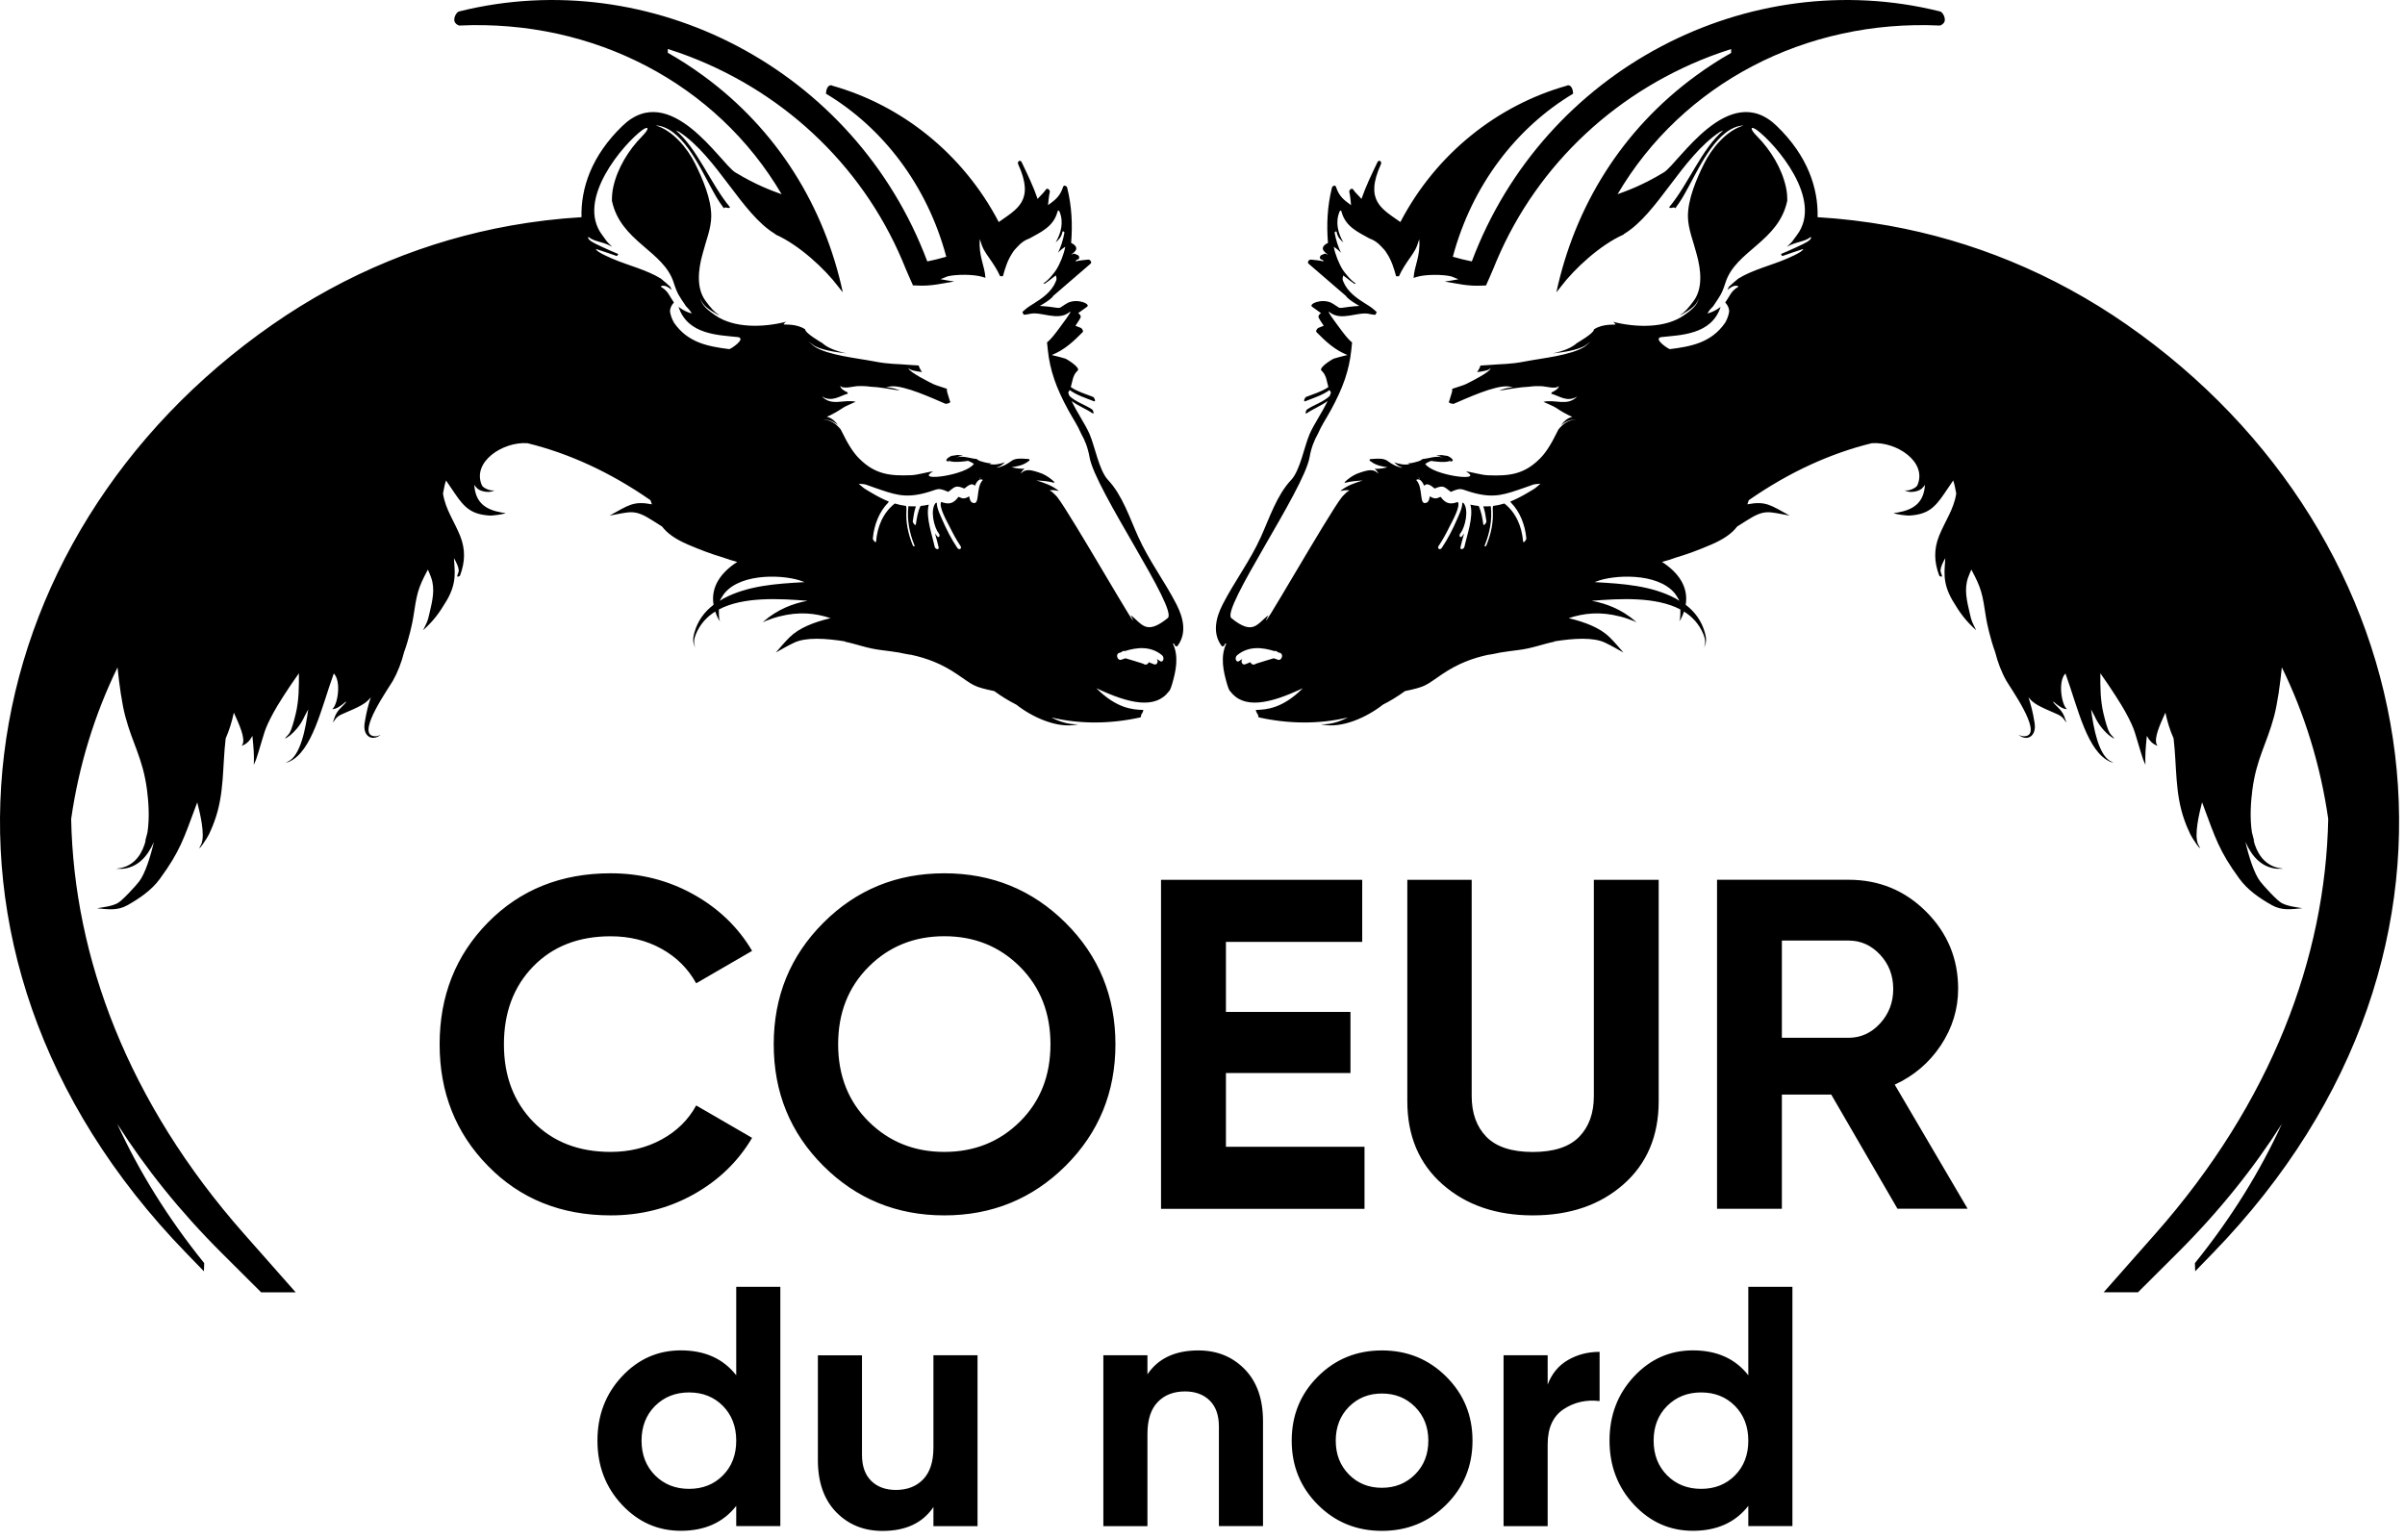 <?xml version="1.0" encoding="UTF-8"?> <svg xmlns="http://www.w3.org/2000/svg" width="164" height="105" viewBox="0 0 164 105" fill="none"> <path d="M108.867 39.653C110.009 39.197 113.02 39.026 114.199 40.459C114.324 40.61 114.54 40.988 114.508 40.97C114.471 40.951 114.31 40.841 114.273 40.822C112.601 39.929 110.658 39.809 108.784 39.703C108.756 39.703 108.747 39.703 108.747 39.699C108.742 39.699 108.802 39.676 108.867 39.653ZM84.371 44.677C85.154 44.041 86.07 44.143 86.909 44.405C87.005 44.373 87.074 44.41 87.116 44.47C87.176 44.493 87.24 44.511 87.3 44.534C87.553 44.626 87.388 45.078 87.153 44.995C87.056 44.958 86.959 44.926 86.858 44.893C86.457 45.022 86.052 45.124 85.651 45.262C85.545 45.34 85.43 45.358 85.324 45.257C85.292 45.23 85.283 45.193 85.274 45.16C85.154 45.206 85.034 45.252 84.915 45.303C84.707 45.386 84.588 45.105 84.716 44.944C84.652 44.981 84.588 45.013 84.528 45.064C84.293 45.257 84.15 44.847 84.371 44.677ZM103.345 31.953C103.257 31.966 103.17 31.985 103.082 32.003C103.17 31.989 103.257 31.976 103.345 31.953ZM97.851 33.316C97.86 33.32 97.869 33.325 97.878 33.325C97.869 33.316 97.86 33.316 97.851 33.316ZM97.386 33.887C97.395 33.91 97.399 33.928 97.409 33.942C97.399 33.924 97.39 33.905 97.386 33.887ZM96.764 32.653C96.755 32.616 96.746 32.579 96.727 32.547L96.722 32.533C96.75 32.57 96.773 32.606 96.801 32.648C96.787 32.648 96.773 32.648 96.764 32.653ZM103.036 34.278C103.644 34.895 104.003 35.798 104.082 36.719C104.091 36.83 103.874 37.078 103.861 36.926C103.778 35.931 103.395 34.983 102.603 34.352C102.599 34.347 102.594 34.343 102.59 34.338C102.332 34.416 102.078 34.472 101.82 34.504C101.784 34.605 101.793 34.674 101.793 34.78C101.848 35.586 101.687 36.397 101.355 37.203C101.319 37.285 101.203 37.29 101.245 37.189C101.586 36.36 101.765 35.443 101.659 34.545L101.655 34.522C101.489 34.536 101.318 34.536 101.148 34.532C101.259 34.854 101.314 35.209 101.36 35.549C101.374 35.651 101.167 35.904 101.148 35.761C101.088 35.333 101.015 34.895 100.835 34.513V34.508C100.651 34.49 100.467 34.458 100.268 34.416C100.499 35.268 100.02 36.53 99.863 37.285C99.826 37.46 99.55 37.534 99.591 37.322C99.642 37.078 99.743 36.742 99.84 36.378C99.799 36.443 99.753 36.507 99.707 36.562C99.569 36.737 99.467 36.521 99.578 36.383C99.918 35.955 100.181 34.766 99.799 34.306C99.771 34.297 99.743 34.292 99.716 34.283C99.725 34.651 99.472 35.149 99.366 35.397C99.076 36.074 98.726 36.756 98.316 37.368C98.201 37.543 97.98 37.414 98.099 37.239C98.394 36.802 98.643 36.328 98.878 35.853C99.002 35.605 99.619 34.518 99.412 34.232C98.947 34.403 98.606 34.389 98.256 33.905C98.265 33.905 98.27 33.905 98.274 33.905C98.164 33.818 97.98 34.177 97.505 33.845C97.473 34.025 97.427 34.209 97.307 34.269C96.718 34.559 97.096 33.265 96.57 32.731C96.801 32.593 96.985 32.832 97.123 33.132C97.224 32.993 97.399 32.97 97.713 33.224C97.736 33.242 97.791 33.293 97.837 33.316C98.472 33.044 98.496 33.233 98.933 33.546L98.951 33.555C98.947 33.546 98.951 33.551 98.942 33.541C99.73 33.205 99.578 33.38 100.549 33.629C101.945 33.988 102.631 33.716 103.971 33.256C104.768 32.984 104.427 33.044 105.044 32.989C104.63 33.348 104.763 33.256 104.142 33.624C103.732 33.868 103.354 34.057 102.99 34.205C102.999 34.223 103.013 34.251 103.036 34.278ZM121.853 16.833C122.507 16.456 123.051 16.511 123.479 16.157C123.571 16.272 123.309 16.442 123.249 16.483C123.065 16.612 122.015 17.091 121.444 17.322L121.453 17.34C121.471 17.381 121.494 17.418 121.536 17.464C122.005 17.303 122.466 17.137 122.936 16.99L122.963 16.985C122.949 17.193 121.817 17.653 121.706 17.699C120.859 18.063 119.445 18.427 118.533 19.003C118.303 19.196 118.086 19.375 117.902 19.55L117.897 19.555C117.865 19.624 117.838 19.693 117.805 19.762C117.805 19.767 117.805 19.767 117.805 19.772C118.003 19.592 118.224 19.458 118.445 19.491C118.515 19.5 118.51 19.505 118.538 19.555L118.505 19.578C118.307 19.698 118.183 19.822 118.082 19.951C118.063 19.979 118.04 20.016 118.008 20.057C117.911 20.204 117.828 20.366 117.699 20.55C117.686 20.573 117.667 20.596 117.649 20.619C117.653 20.628 117.658 20.637 117.663 20.647C117.833 20.835 117.911 21.033 117.916 21.236C117.879 21.462 117.815 21.701 117.649 21.996C116.696 23.387 115.305 23.626 113.877 23.81C113.79 23.82 112.712 23.11 113.265 22.991C114.563 22.848 116.714 22.848 117.331 20.927C117.055 21.144 116.719 21.31 116.428 21.379C116.557 21.158 116.691 21.015 116.829 20.877C117.29 20.177 117.4 20.094 117.663 19.274C118.349 17.096 121.287 16.488 121.876 13.688C121.876 13.38 121.858 13.075 121.784 12.758C121.503 11.482 120.753 10.243 119.809 9.285C119.261 8.733 119.394 8.562 119.832 8.889C121.047 9.797 124.386 13.605 122.53 16.037C122.162 16.529 122.295 16.41 121.853 16.833ZM118.077 3.593C117.234 4.068 116.419 4.597 115.632 5.173C110.584 8.866 107.393 14.084 106.131 19.933C106.242 19.808 106.311 19.707 106.43 19.56C107.37 18.316 109.124 16.7 110.704 16C110.718 15.982 110.736 15.963 110.755 15.949C113.034 14.581 114.683 10.722 117.276 9L117.515 8.894C116.028 10.156 115.139 12.56 113.826 14.126C113.868 14.287 114.199 14.043 114.236 14.213C114.688 13.596 114.807 13.352 115.18 12.675C115.936 11.284 117.174 8.631 118.901 8.558C117.75 8.88 116.732 10.096 116.203 11.164C115.678 12.224 115.093 13.582 115.102 14.77C115.111 15.604 115.47 16.451 115.687 17.299C116.005 18.413 116.12 19.67 115.498 20.513C115.134 21.01 114.886 21.287 114.595 21.466C114.586 21.48 114.577 21.494 114.563 21.508C114.632 21.471 114.701 21.434 114.77 21.397C115.157 21.167 115.705 20.849 115.82 20.384C115.83 20.352 115.844 20.38 115.857 20.324C115.848 20.38 115.83 20.357 115.825 20.384C115.747 20.863 115.217 21.227 114.844 21.494C113.555 22.406 111.551 22.341 109.999 21.95C110.087 22.014 110.156 22.079 110.161 22.125C110.119 22.171 109.304 22.051 108.692 22.466C108.715 22.719 107.54 23.391 107.531 23.396C107.167 23.732 106.569 23.953 105.882 24.101C106.711 24.013 107.536 23.875 108.051 23.594L108.484 23.29L108.07 23.631C107.14 24.243 105.132 24.427 103.98 24.653C102.94 24.856 102.474 24.81 101.475 24.897C101.263 24.916 101.093 24.925 100.955 24.93C100.918 25.054 100.849 25.21 100.724 25.376C101.134 25.33 101.604 25.247 101.632 25.095C101.636 25.114 101.636 25.118 101.636 25.137C101.604 25.381 100.181 26.09 99.951 26.201C99.766 26.288 99.375 26.399 99.03 26.518C99.034 26.597 99.025 26.68 99.007 26.758C98.961 26.873 98.827 27.384 98.799 27.412C98.804 27.504 99.011 27.532 99.117 27.545C100.043 27.149 101.926 26.279 102.824 26.352L103.188 26.408C102.765 26.449 102.488 26.523 102.235 26.643C102.52 26.597 102.852 26.546 103.244 26.482C103.626 26.422 103.967 26.389 104.266 26.375C104.496 26.339 104.768 26.325 105.132 26.339C105.408 26.348 106.113 26.569 106.301 26.316C106.283 26.509 106.057 26.647 105.813 26.758C105.804 26.79 105.79 26.818 105.781 26.85C106.375 27.016 106.854 27.453 107.559 27.039C106.863 27.739 106.08 27.218 105.247 27.402C105.468 27.513 105.928 27.693 106.085 27.799C107.826 28.959 107.213 27.927 106.449 29.005C106.734 28.761 107.061 28.6 107.485 28.618C106.942 28.628 106.582 28.913 106.269 29.291C106.242 29.337 106.218 29.387 106.195 29.438C105.749 30.359 105.371 30.916 105.017 31.266C105.007 31.276 105.003 31.28 104.994 31.289C103.925 32.358 102.903 32.473 101.466 32.413C100.992 32.395 100.365 32.187 99.969 32.155C100.001 32.178 100.038 32.201 100.084 32.229C101.07 32.864 97.689 32.413 97.188 31.635C97.188 31.635 97.441 31.478 97.533 31.455C97.556 31.437 97.588 31.432 97.621 31.437C97.722 31.455 98.85 31.621 98.938 31.354C98.933 31.395 98.901 31.432 98.859 31.464C99.214 31.501 99.08 31.262 98.721 31.096C98.583 31.073 98.436 31.055 98.288 31.032C98.173 31.041 98.049 31.055 97.929 31.068C98.063 31.087 98.205 31.128 98.394 31.206L98.403 31.211C97.938 31.055 97.496 31.257 97.04 31.303C97.031 31.303 97.022 31.303 97.013 31.299L96.98 31.326L96.976 31.331C96.911 31.381 96.828 31.427 96.722 31.46C96.391 31.561 96.174 31.602 95.995 31.602C96.041 31.621 96.082 31.635 96.128 31.649C95.778 31.732 95.419 31.649 95.074 31.533C95.235 31.69 95.401 31.824 95.649 31.893C95.525 31.888 95.534 31.897 95.405 31.851C94.383 31.515 94.857 31.174 93.416 31.312C93.407 31.326 93.397 31.358 93.388 31.395L93.393 31.409C93.678 31.635 93.964 31.768 94.498 31.851C94.558 31.86 94.558 31.856 94.618 31.851C94.558 31.879 94.563 31.883 94.498 31.897C94.194 31.962 93.955 31.98 93.738 31.971C93.84 32.054 93.932 32.16 94.005 32.307C93.844 32.164 93.734 32.077 93.503 32.068C93.222 32.058 92.872 32.183 92.522 32.312C92.219 32.45 91.942 32.639 91.689 32.883C91.689 32.887 91.689 32.897 91.689 32.901C91.703 32.91 91.721 32.92 91.74 32.924C92.09 32.828 92.426 32.8 92.928 32.768C92.334 32.952 91.887 33.104 91.403 33.477C91.417 33.477 91.426 33.481 91.44 33.481C91.634 33.44 91.868 33.403 92.03 33.449C91.891 33.5 91.744 33.647 91.62 33.776C91.611 33.79 91.601 33.799 91.592 33.804C91.56 33.836 91.532 33.868 91.509 33.896C90.593 35.038 85.384 44.207 86.49 41.964C85.734 42.512 85.481 43.383 83.97 42.158C83.234 41.559 88.907 33.431 89.299 31.193C89.414 30.534 89.621 30.023 89.865 29.595C90.123 28.996 90.395 28.623 90.763 27.951C91.15 27.241 91.472 26.56 91.716 25.846C91.716 25.837 91.716 25.832 91.716 25.823C91.721 25.818 91.726 25.818 91.726 25.814C91.928 25.21 92.071 24.579 92.145 23.893C92.172 23.658 92.182 23.497 92.2 23.355C92.057 23.239 91.855 23.037 91.574 22.664C91.445 22.493 90.321 21.015 90.671 21.296C91.472 21.931 92.596 21.232 93.356 21.407C93.49 21.439 93.6 21.453 93.688 21.462L93.793 21.466L93.881 21.282C93.609 21.038 93.563 20.987 93.107 20.706C92.532 20.352 91.901 19.905 91.624 19.251C91.519 19.003 91.546 19.049 91.592 18.786L91.772 18.915C91.979 19.085 92.172 19.228 92.361 19.357C92.389 19.348 92.421 19.339 92.449 19.325C92.094 19.131 91.643 18.519 91.569 18.404C91.302 17.985 91.04 17.326 90.952 16.833C91.136 16.944 91.297 17.082 91.445 17.239C91.247 16.829 91.104 16.378 91.012 15.889C90.993 15.802 91.132 15.733 91.15 15.834C91.219 16.189 91.408 16.355 91.606 16.534C91.242 15.899 91.04 15.166 91.348 14.425C91.38 14.337 91.5 14.337 91.463 14.434C91.472 14.434 91.482 14.439 91.486 14.457C91.753 15.456 92.605 15.829 93.384 16.262C93.701 16.373 93.95 16.543 94.222 16.843C94.355 16.972 94.475 17.114 94.572 17.28C94.889 17.759 95.055 18.298 95.203 18.841H95.396C95.59 18.395 95.889 17.957 96.091 17.667C96.474 17.119 96.589 16.962 96.778 16.313C96.874 17.469 96.446 18.114 96.395 18.952C96.46 18.929 96.538 18.906 96.617 18.883C97.22 18.703 98.394 18.708 98.97 18.851L99.453 19.044C99.094 19.118 98.813 19.159 98.519 19.201C99.389 19.343 100.112 19.532 101.047 19.477C101.194 19.468 101.282 19.468 101.332 19.468C101.517 19.049 101.692 18.666 101.82 18.353C101.899 18.16 101.977 17.966 102.06 17.773C104.869 11.146 110.386 6.034 117.262 3.607C117.524 3.515 117.787 3.427 118.049 3.345V3.593H118.077ZM100.361 34.508C100.356 34.504 100.351 34.495 100.361 34.508V34.508ZM145.778 88.146L148.481 85.452C151.313 82.633 153.676 79.677 155.605 76.642C154.141 79.843 152.184 83.034 149.674 86.143L149.692 86.7L150.908 85.447C171.061 64.668 165.806 36.608 145.032 22.143C139.966 18.616 134.43 16.401 128.812 15.392L128.789 15.387C127.186 15.102 125.57 14.908 123.944 14.812C123.995 12.859 123.281 10.635 121.149 8.581C117.888 5.435 114.457 11.146 113.463 11.754C112.053 12.61 110.98 13.002 110.303 13.246C114.734 5.698 123.124 1.314 132.28 1.742C132.33 1.747 132.57 1.622 132.611 1.433C132.662 1.199 132.496 0.881 132.34 0.802H132.372L132.303 0.784C132.28 0.775 132.257 0.77 132.234 0.766C119.279 -2.444 105.311 4.666 100.365 17.828C99.946 17.745 99.504 17.635 99.071 17.51C100.37 12.638 103.405 8.705 107.273 6.389C107.259 5.951 107.043 5.716 106.808 5.854C102.138 7.181 97.947 10.446 95.493 15.143C94.226 14.241 93.034 13.693 94.166 11.201C94.254 11.008 94.024 10.865 93.932 11.058C93.536 11.883 93.135 12.707 92.84 13.568C92.661 13.343 92.435 13.168 92.269 12.919C92.182 12.785 91.984 12.96 92.011 13.094C92.08 13.389 92.099 13.693 92.131 13.992C91.666 13.647 91.325 13.425 91.099 12.735C91.053 12.597 90.86 12.675 90.828 12.795C90.51 14.061 90.455 15.314 90.556 16.566C90.404 16.64 90.261 16.732 90.215 16.88C90.16 17.055 90.344 17.216 90.542 17.349C90.514 17.345 90.487 17.345 90.459 17.34C90.427 17.303 90.367 17.285 90.321 17.308L90.123 17.386C89.966 17.451 89.962 17.695 90.137 17.704C90.183 17.708 90.229 17.759 90.266 17.828C89.985 17.759 89.69 17.736 89.395 17.704C89.271 17.69 89.11 17.879 89.234 17.985C90.091 18.726 90.952 19.468 91.813 20.209C91.813 20.227 91.818 20.246 91.832 20.26C92.09 20.508 92.394 20.688 92.697 20.863C91.588 20.932 91.408 21.075 91.251 20.946C91.072 20.817 90.805 20.66 90.777 20.647C90.109 20.338 89.207 20.734 89.478 20.923C89.681 21.061 89.879 21.208 90.077 21.351C90.068 21.36 90.063 21.365 90.054 21.374C89.98 21.416 89.87 21.558 89.916 21.651C90.013 21.853 90.151 22.028 90.266 22.217L89.902 22.36C89.824 22.392 89.699 22.572 89.773 22.65C90.409 23.299 91.044 23.88 91.882 24.211C91.523 24.294 90.989 24.441 90.934 24.464C90.814 24.52 89.893 25.081 90.118 25.279C90.455 25.579 90.469 26.012 90.584 26.399C90.128 26.712 89.566 26.873 89.073 27.066C88.963 27.108 88.857 27.421 89.004 27.366C89.561 27.145 90.165 26.96 90.662 26.601C90.689 26.661 90.722 26.716 90.759 26.772C90.736 26.845 90.708 26.924 90.676 27.002C90.252 27.412 89.603 27.605 89.138 27.918C89.055 27.974 88.958 28.282 89.11 28.181C89.566 27.872 90.096 27.674 90.533 27.343C90.16 28.13 89.594 28.936 89.303 29.604C88.944 30.437 88.654 32.091 88.046 32.731C87.074 33.758 86.568 35.319 85.992 36.595C85.251 38.248 84.196 39.62 83.376 41.218C82.888 42.172 82.676 43.199 83.298 44.041C83.376 44.152 83.524 44.018 83.538 43.894C83.565 43.894 83.593 43.889 83.625 43.885C83.201 44.778 83.418 45.782 83.68 46.666C83.689 46.694 83.796 47.081 83.888 47.141C84.809 48.375 86.568 48.011 88.843 46.934C87.457 48.324 86.351 48.398 85.656 48.416C85.587 48.435 85.757 48.716 85.799 48.766C85.785 48.835 85.803 48.909 85.859 48.928C87.83 49.365 89.934 49.407 91.915 48.928C91.339 49.227 90.726 49.411 90.155 49.393C90.096 49.393 90.105 49.393 90.059 49.374C90.105 49.397 90.096 49.397 90.155 49.411C91.5 49.701 93.222 48.909 94.3 48.057C94.82 47.795 95.322 47.486 95.806 47.132C97.27 46.823 97.206 46.749 98.334 45.985C99.416 45.252 100.416 44.884 101.507 44.649C101.521 44.649 101.54 44.649 101.553 44.649C101.779 44.612 102.032 44.562 102.309 44.502C102.7 44.437 103.11 44.387 103.543 44.331C104.51 44.212 105.122 43.94 106.044 43.751C106.002 43.751 105.961 43.751 105.924 43.751C107.319 43.526 108.655 43.447 109.456 43.83C109.894 44.037 110.28 44.267 110.704 44.502C110.377 44.124 110.119 43.816 109.765 43.461C109.129 42.83 108.111 42.429 106.969 42.158C107.996 41.817 109.106 41.688 110.492 42.047C110.916 42.158 111.031 42.213 111.445 42.365H111.441L111.593 42.453L111.469 42.324C110.584 41.578 109.585 41.163 108.54 40.974C110.423 40.822 112.905 40.675 114.586 41.564C114.595 41.785 114.582 42.015 114.559 42.255L114.49 42.356C114.508 42.342 114.586 42.287 114.595 42.268C114.697 42.075 114.775 41.891 114.835 41.706C115.401 42.061 115.857 42.549 116.143 43.222C116.276 43.535 116.341 43.843 116.189 44.157C116.387 43.857 116.359 43.521 116.267 43.18C116.042 42.342 115.567 41.716 114.95 41.246C115.153 39.998 114.425 39.026 113.334 38.322C113.674 38.234 113.992 38.133 114.305 38.018C115.047 37.801 115.816 37.516 116.695 37.138C117.603 36.747 118.123 36.351 118.459 35.908C118.657 35.784 118.865 35.651 119.086 35.512C120.357 34.697 120.582 34.909 122.038 35.162C120.73 34.444 120.407 34.154 119.155 34.393C119.187 34.301 119.219 34.205 119.251 34.112C122.024 32.183 124.842 30.912 127.638 30.226C129.319 30.101 131.437 31.501 130.751 33.09C130.672 33.279 130.147 33.518 129.89 33.435C130.161 33.643 130.82 33.541 131.055 33.316C131.138 33.237 131.207 33.154 131.271 33.067C131.262 33.122 131.257 33.187 131.248 33.251C131.119 34.315 130.456 34.766 129.415 34.951C129.406 34.951 129.162 35.001 129.13 34.974C129.19 35.084 130.088 35.167 130.171 35.162C131.432 35.093 131.916 34.647 132.579 33.67C132.796 33.348 132.998 33.053 133.192 32.768C133.261 32.966 133.33 33.256 133.399 33.657C133.238 34.734 132.625 35.554 132.224 36.558C131.87 37.456 131.884 38.303 132.234 39.243C132.266 39.326 132.469 39.367 132.427 39.266C132.386 39.155 132.349 39.045 132.321 38.934C132.326 38.916 132.33 38.883 132.335 38.833C132.344 38.667 132.487 38.349 132.653 38.064C132.625 38.828 132.399 39.685 133.146 40.951C133.647 41.799 134.03 42.324 134.757 42.982C134.467 42.37 134.463 42.453 134.315 41.803C134.131 41.002 133.919 40.187 134.209 39.385C134.288 39.164 134.361 38.994 134.43 38.847C135.135 40.164 135.176 40.472 135.439 42.172C135.49 42.489 135.715 43.553 136.047 44.456C136.226 45.17 136.498 45.87 136.816 46.427C137.12 46.956 139.174 49.835 138.234 50.176C138.032 50.249 137.824 50.208 137.64 50.106C138.202 50.585 138.888 50.24 138.741 49.301C138.626 48.568 138.478 48.02 138.322 47.555C138.672 47.988 138.985 48.149 140.284 48.706C140.795 48.923 140.763 49.209 140.938 49.255C140.878 49.199 140.859 49.135 140.836 49.056C140.643 48.416 140.321 48.283 140.021 47.905V47.845C140.344 48.135 140.707 48.384 140.951 48.356C140.601 48.135 140.302 46.473 140.846 45.929C141.702 48.297 142.324 51.29 143.926 51.962C144.005 51.995 144.055 51.981 144.134 51.972C144.088 51.967 144.037 51.967 143.996 51.949C143.102 51.576 142.752 49.605 142.591 48.38C142.669 48.541 142.752 48.693 142.83 48.831C143.038 49.296 143.346 49.738 143.811 50.139C143.857 50.18 144.143 50.378 144.161 50.36C144.184 50.337 144.074 50.249 143.963 50.12C143.853 49.996 143.807 49.895 143.747 49.738C143.618 49.397 143.498 48.914 143.443 48.684C143.222 47.762 143.217 46.851 143.226 45.916C144 47.003 144.709 48.135 144.94 48.564C145.64 49.849 145.575 50.01 145.98 51.285C146.169 51.884 146.109 51.723 146.298 52.16C146.271 51.543 146.317 50.959 146.381 50.346C146.386 50.295 146.39 50.24 146.395 50.185C146.561 50.493 146.786 50.751 147.123 50.862L147.063 50.756C146.878 50.337 147.279 49.434 147.661 48.601C147.79 49.199 147.965 49.789 148.219 50.355C148.449 52.294 148.297 54.118 148.978 55.987C149.066 56.231 149.163 56.476 149.282 56.72C149.315 56.812 149.37 56.927 149.526 57.185C149.568 57.258 149.978 57.88 150.019 57.839C150.028 57.83 149.964 57.719 149.895 57.581C149.596 56.959 149.987 55.393 150.162 54.716L150.236 54.914C151.065 57.134 151.313 58.023 152.713 59.934C153.28 60.708 154.081 61.256 154.915 61.726C155.605 62.117 156.241 62.011 157.005 61.937C156.559 61.864 155.997 61.804 155.592 61.587C155.269 61.417 154.33 60.386 154.123 60.109C153.713 59.57 153.353 58.433 153.119 57.415C153.556 58.424 154.242 59.165 155.283 59.248L155.693 59.243L155.292 59.174C154.371 58.935 153.892 58.179 153.662 57.272L153.726 57.397C153.667 57.189 153.611 56.978 153.561 56.766C153.404 55.748 153.492 54.633 153.593 53.86C153.874 51.718 154.574 50.737 155.076 48.84C155.301 47.983 155.49 46.653 155.601 45.51C157.144 48.665 158.235 52.156 158.765 55.849C158.576 65.304 154.887 75.173 146.998 84.116L143.452 88.132H145.778V88.146Z" fill="black"></path> <path d="M54.736 39.653C53.594 39.197 50.582 39.026 49.404 40.459C49.279 40.61 49.063 40.988 49.095 40.97C49.132 40.951 49.297 40.841 49.33 40.822C51.002 39.929 52.945 39.809 54.819 39.703C54.847 39.703 54.861 39.703 54.861 39.699C54.856 39.699 54.801 39.676 54.736 39.653ZM79.232 44.677C78.449 44.041 77.532 44.143 76.694 44.405C76.598 44.373 76.528 44.41 76.487 44.47C76.427 44.493 76.363 44.516 76.303 44.534C76.05 44.626 76.215 45.078 76.45 44.995C76.547 44.958 76.644 44.926 76.745 44.893C77.146 45.022 77.551 45.124 77.951 45.262C78.058 45.34 78.173 45.358 78.278 45.257C78.311 45.23 78.32 45.193 78.329 45.16C78.449 45.206 78.564 45.252 78.688 45.303C78.896 45.386 79.015 45.105 78.886 44.944C78.951 44.981 79.011 45.013 79.075 45.064C79.31 45.257 79.448 44.847 79.232 44.677ZM60.258 31.953C60.346 31.966 60.433 31.985 60.525 32.003C60.433 31.989 60.346 31.976 60.258 31.953ZM65.748 33.316C65.738 33.32 65.729 33.325 65.72 33.325C65.734 33.316 65.738 33.316 65.748 33.316ZM66.217 33.887C66.208 33.91 66.204 33.928 66.194 33.942C66.204 33.924 66.208 33.905 66.217 33.887ZM66.839 32.653C66.848 32.616 66.857 32.579 66.876 32.547L66.88 32.533C66.853 32.57 66.83 32.606 66.802 32.648C66.811 32.648 66.825 32.648 66.839 32.653ZM60.567 34.278C59.959 34.895 59.599 35.798 59.521 36.719C59.512 36.83 59.728 37.078 59.742 36.926C59.825 35.931 60.207 34.983 60.999 34.352C61.004 34.347 61.009 34.343 61.013 34.338C61.271 34.416 61.525 34.472 61.782 34.504C61.819 34.605 61.81 34.674 61.81 34.78C61.755 35.586 61.916 36.397 62.248 37.203C62.284 37.285 62.4 37.29 62.358 37.189C62.017 36.36 61.838 35.443 61.944 34.545L61.948 34.522C62.114 34.536 62.284 34.536 62.455 34.532C62.344 34.854 62.289 35.209 62.243 35.549C62.229 35.651 62.436 35.904 62.455 35.761C62.515 35.333 62.588 34.895 62.768 34.513V34.508C62.952 34.49 63.141 34.458 63.334 34.416L63.316 34.499L63.311 34.513C63.141 35.36 63.588 36.558 63.735 37.285C63.772 37.46 64.048 37.534 64.007 37.322C63.956 37.078 63.855 36.742 63.758 36.378C63.8 36.443 63.846 36.507 63.892 36.562C64.03 36.737 64.131 36.521 64.021 36.383C63.68 35.955 63.417 34.766 63.8 34.306C63.827 34.297 63.855 34.292 63.882 34.283C63.873 34.651 64.126 35.149 64.232 35.397C64.523 36.074 64.868 36.756 65.282 37.368C65.398 37.543 65.619 37.414 65.499 37.239C65.204 36.802 64.956 36.328 64.721 35.853C64.596 35.605 63.979 34.518 64.186 34.232C64.651 34.403 64.992 34.389 65.342 33.905C65.333 33.905 65.329 33.905 65.324 33.905C65.43 33.818 65.619 34.177 66.088 33.845C66.121 34.025 66.167 34.209 66.286 34.269C66.876 34.559 66.498 33.265 67.023 32.731C66.793 32.593 66.609 32.832 66.471 33.132C66.369 32.993 66.194 32.97 65.881 33.224C65.858 33.242 65.803 33.293 65.757 33.316C65.121 33.044 65.098 33.233 64.661 33.546L64.642 33.555C64.647 33.546 64.642 33.551 64.656 33.541C63.869 33.205 64.021 33.38 63.049 33.629C61.654 33.988 60.967 33.716 59.627 33.256C58.831 32.984 59.171 33.044 58.554 32.989C58.969 33.348 58.835 33.256 59.457 33.624C59.867 33.868 60.244 34.057 60.608 34.205C60.603 34.223 60.585 34.251 60.567 34.278ZM41.749 16.833C41.096 16.456 40.552 16.511 40.124 16.157C40.032 16.272 40.294 16.442 40.354 16.483C40.538 16.612 41.588 17.091 42.159 17.322L42.15 17.34C42.132 17.381 42.109 17.418 42.067 17.464C41.597 17.303 41.137 17.137 40.667 16.99L40.64 16.985C40.653 17.193 41.786 17.653 41.897 17.699C42.744 18.063 44.158 18.427 45.07 19.003C45.3 19.196 45.517 19.375 45.701 19.55L45.705 19.555C45.738 19.624 45.765 19.693 45.797 19.762C45.797 19.767 45.797 19.767 45.797 19.772C45.599 19.592 45.379 19.458 45.157 19.491C45.088 19.5 45.093 19.505 45.065 19.555L45.097 19.578C45.296 19.698 45.42 19.822 45.521 19.951C45.535 19.979 45.563 20.016 45.595 20.057C45.692 20.204 45.775 20.366 45.904 20.55C45.917 20.573 45.936 20.596 45.954 20.619C45.95 20.628 45.945 20.637 45.94 20.647C45.77 20.835 45.692 21.033 45.687 21.236C45.724 21.462 45.788 21.701 45.954 21.996C46.907 23.387 48.298 23.626 49.726 23.81C49.813 23.82 50.891 23.11 50.338 22.991C49.04 22.848 46.889 22.848 46.272 20.927C46.548 21.144 46.884 21.31 47.175 21.379C47.046 21.158 46.912 21.015 46.774 20.877C46.313 20.177 46.203 20.094 45.94 19.274C45.254 17.096 42.316 16.488 41.727 13.688C41.727 13.38 41.749 13.075 41.819 12.758C42.099 11.482 42.85 10.243 43.794 9.285C44.342 8.733 44.209 8.562 43.771 8.889C42.555 9.797 39.217 13.605 41.072 16.037C41.441 16.529 41.303 16.41 41.749 16.833ZM45.526 3.593C46.369 4.068 47.184 4.597 47.971 5.173C53.019 8.866 56.21 14.084 57.472 19.933C57.361 19.808 57.292 19.707 57.173 19.56C56.233 18.316 54.478 16.7 52.899 16C52.885 15.982 52.867 15.963 52.848 15.949C50.569 14.581 48.92 10.722 46.327 9L46.088 8.894C47.575 10.156 48.464 12.56 49.776 14.126C49.735 14.287 49.404 14.043 49.367 14.213C48.915 13.596 48.796 13.352 48.422 12.67C47.667 11.28 46.428 8.627 44.702 8.553C45.853 8.876 46.871 10.091 47.4 11.16C47.925 12.219 48.51 13.578 48.501 14.766C48.492 15.599 48.132 16.447 47.916 17.294C47.598 18.408 47.483 19.666 48.105 20.508C48.469 21.006 48.717 21.282 49.007 21.462C49.017 21.476 49.026 21.489 49.035 21.503C48.966 21.466 48.897 21.43 48.828 21.393C48.441 21.162 47.893 20.845 47.778 20.38C47.769 20.347 47.755 20.375 47.741 20.32C47.75 20.375 47.769 20.352 47.773 20.38C47.852 20.858 48.381 21.222 48.754 21.489C50.044 22.401 52.047 22.337 53.599 21.945C53.511 22.014 53.442 22.079 53.438 22.12C53.479 22.166 54.294 22.047 54.907 22.461C54.884 22.714 56.058 23.387 56.067 23.391C56.431 23.727 57.03 23.949 57.716 24.096C56.887 24.008 56.063 23.87 55.547 23.589L55.114 23.285L55.529 23.626C56.459 24.239 58.467 24.423 59.618 24.649C60.659 24.851 61.124 24.805 62.123 24.893C62.335 24.911 62.505 24.92 62.644 24.925C62.681 25.049 62.754 25.206 62.874 25.372C62.464 25.326 61.994 25.243 61.967 25.091C61.962 25.109 61.962 25.114 61.962 25.132C61.994 25.376 63.417 26.085 63.648 26.196C63.832 26.283 64.223 26.394 64.569 26.514C64.564 26.592 64.573 26.675 64.592 26.753C64.638 26.873 64.771 27.38 64.799 27.407C64.794 27.499 64.587 27.527 64.481 27.541C63.556 27.145 61.672 26.274 60.774 26.348L60.41 26.403C60.834 26.445 61.115 26.518 61.363 26.638C61.078 26.592 60.746 26.541 60.355 26.477C59.973 26.417 59.632 26.385 59.332 26.371C59.102 26.334 58.83 26.32 58.467 26.334C58.19 26.343 57.486 26.564 57.297 26.311C57.315 26.505 57.541 26.643 57.785 26.753C57.794 26.785 57.808 26.813 57.817 26.845C57.223 27.011 56.744 27.449 56.04 27.034C56.735 27.734 57.513 27.214 58.352 27.398C58.13 27.508 57.67 27.688 57.513 27.794C55.773 28.954 56.385 27.923 57.15 29C56.864 28.756 56.537 28.595 56.113 28.614C56.657 28.623 57.016 28.908 57.329 29.286C57.357 29.332 57.38 29.383 57.403 29.433C57.849 30.355 58.227 30.912 58.582 31.262C58.591 31.271 58.596 31.276 58.605 31.285C59.673 32.353 60.696 32.468 62.132 32.408C62.607 32.39 63.233 32.183 63.629 32.151C63.597 32.174 63.56 32.197 63.514 32.224C62.529 32.86 65.909 32.404 66.411 31.63C66.411 31.63 66.157 31.478 66.065 31.451C66.042 31.432 66.01 31.427 65.978 31.432C65.876 31.451 64.748 31.616 64.661 31.349C64.665 31.391 64.698 31.427 64.739 31.46C64.384 31.497 64.518 31.257 64.877 31.091C65.015 31.068 65.163 31.05 65.31 31.027C65.425 31.036 65.549 31.05 65.669 31.064C65.536 31.082 65.393 31.124 65.204 31.202L65.195 31.206C65.66 31.05 66.102 31.253 66.558 31.299C66.567 31.299 66.576 31.299 66.586 31.294C66.655 31.358 66.751 31.418 66.876 31.455C67.207 31.556 67.424 31.598 67.603 31.598C67.557 31.616 67.516 31.63 67.47 31.644C67.82 31.727 68.179 31.644 68.525 31.529C68.363 31.685 68.198 31.819 67.949 31.888C68.073 31.883 68.064 31.893 68.193 31.847C69.215 31.51 68.741 31.17 70.182 31.308C70.192 31.322 70.201 31.354 70.21 31.391L70.206 31.404C69.92 31.63 69.634 31.764 69.1 31.847C69.04 31.856 69.04 31.851 68.981 31.847C69.04 31.874 69.036 31.879 69.1 31.893C69.404 31.957 69.644 31.976 69.86 31.966C69.759 32.049 69.667 32.155 69.593 32.303C69.749 32.16 69.865 32.072 70.095 32.063C70.376 32.054 70.726 32.178 71.076 32.307C71.38 32.445 71.656 32.634 71.909 32.878C71.909 32.883 71.909 32.892 71.909 32.897C71.896 32.906 71.877 32.915 71.859 32.92C71.509 32.823 71.173 32.795 70.671 32.763C71.265 32.947 71.711 33.099 72.195 33.472C72.181 33.472 72.172 33.477 72.158 33.477C71.965 33.435 71.73 33.399 71.569 33.445C71.707 33.495 71.854 33.643 71.978 33.772C71.988 33.785 71.997 33.795 72.006 33.799C72.038 33.831 72.066 33.864 72.089 33.891C73.005 35.033 78.214 44.203 77.109 41.96C77.864 42.508 78.117 43.378 79.628 42.153C80.365 41.554 74.691 33.426 74.3 31.188C74.184 30.529 73.977 30.018 73.733 29.59C73.475 28.991 73.204 28.618 72.835 27.946C72.448 27.237 72.126 26.555 71.882 25.841C71.882 25.832 71.882 25.828 71.882 25.818C71.877 25.814 71.873 25.814 71.873 25.809C71.67 25.206 71.527 24.575 71.454 23.889C71.426 23.654 71.417 23.493 71.398 23.35C71.541 23.235 71.744 23.032 72.025 22.659C72.153 22.489 73.277 21.01 72.927 21.291C72.126 21.927 71.002 21.227 70.242 21.402C70.109 21.434 69.998 21.448 69.911 21.457L69.805 21.462L69.717 21.277C69.989 21.033 70.035 20.983 70.491 20.702C71.067 20.347 71.698 19.901 71.974 19.247C72.08 18.998 72.052 19.044 72.006 18.782L71.826 18.91C71.619 19.081 71.426 19.224 71.237 19.352C71.209 19.343 71.177 19.334 71.15 19.32C71.504 19.127 71.956 18.514 72.025 18.399C72.292 17.98 72.554 17.322 72.642 16.829C72.457 16.939 72.296 17.078 72.149 17.234C72.347 16.824 72.49 16.373 72.582 15.885C72.6 15.797 72.462 15.728 72.444 15.829C72.375 16.184 72.186 16.35 71.988 16.529C72.352 15.894 72.554 15.162 72.246 14.42C72.213 14.333 72.094 14.333 72.135 14.43C72.126 14.43 72.112 14.434 72.107 14.453C71.84 15.452 70.988 15.825 70.21 16.258C69.892 16.368 69.644 16.539 69.372 16.838C69.238 16.967 69.119 17.11 69.022 17.276C68.704 17.755 68.538 18.293 68.391 18.837H68.198C68.004 18.39 67.705 17.953 67.502 17.662C67.12 17.114 67.005 16.958 66.816 16.308C66.719 17.464 67.148 18.109 67.198 18.947C67.134 18.924 67.06 18.901 66.977 18.878C66.374 18.699 65.2 18.703 64.619 18.846L64.136 19.039C64.495 19.113 64.776 19.154 65.071 19.196C64.2 19.339 63.477 19.527 62.542 19.472C62.395 19.463 62.307 19.463 62.257 19.463C62.073 19.044 61.898 18.662 61.769 18.349C61.69 18.155 61.612 17.962 61.529 17.768C58.715 11.141 53.203 6.029 46.327 3.602C46.065 3.51 45.802 3.423 45.54 3.34V3.593H45.526ZM17.82 88.146L15.117 85.452C12.285 82.633 9.922 79.677 7.993 76.642C9.457 79.843 11.415 83.034 13.925 86.143L13.906 86.7L12.69 85.447C-7.462 64.668 -2.208 36.608 18.567 22.143C23.632 18.616 29.168 16.401 34.786 15.392L34.809 15.387C36.412 15.102 38.028 14.908 39.654 14.812C39.603 12.859 40.317 10.635 42.45 8.581C45.71 5.435 49.141 11.146 50.136 11.754C51.545 12.61 52.618 13.002 53.3 13.246C48.869 5.698 40.478 1.314 31.319 1.742C31.268 1.747 31.028 1.622 30.987 1.433C30.936 1.199 31.102 0.881 31.259 0.802H31.227L31.296 0.784C31.319 0.775 31.342 0.77 31.365 0.766C44.319 -2.444 58.287 4.666 63.233 17.828C63.652 17.745 64.094 17.635 64.527 17.51C63.228 12.638 60.194 8.705 56.325 6.389C56.339 5.951 56.555 5.716 56.79 5.854C61.46 7.181 65.651 10.446 68.106 15.143C69.372 14.241 70.565 13.693 69.432 11.201C69.344 11.008 69.575 10.865 69.667 11.058C70.063 11.883 70.463 12.707 70.758 13.568C70.938 13.343 71.163 13.168 71.329 12.919C71.417 12.785 71.615 12.96 71.587 13.094C71.518 13.389 71.5 13.693 71.467 13.992C71.932 13.647 72.273 13.425 72.499 12.735C72.545 12.597 72.738 12.675 72.771 12.795C73.088 14.061 73.144 15.314 73.042 16.566C73.194 16.64 73.337 16.732 73.383 16.88C73.438 17.055 73.254 17.216 73.056 17.349C73.084 17.345 73.111 17.345 73.139 17.34C73.171 17.303 73.231 17.285 73.277 17.308L73.475 17.386C73.632 17.451 73.636 17.695 73.461 17.704C73.415 17.708 73.369 17.759 73.332 17.828C73.613 17.759 73.908 17.736 74.203 17.704C74.327 17.69 74.488 17.879 74.364 17.985C73.507 18.726 72.646 19.468 71.785 20.209C71.79 20.227 71.781 20.246 71.771 20.26C71.513 20.508 71.209 20.688 70.906 20.863C72.015 20.932 72.195 21.075 72.352 20.946C72.531 20.817 72.798 20.66 72.826 20.647C73.494 20.338 74.396 20.734 74.125 20.923C73.922 21.066 73.724 21.208 73.526 21.351C73.535 21.36 73.54 21.365 73.549 21.374C73.623 21.416 73.733 21.558 73.687 21.651C73.59 21.853 73.452 22.028 73.337 22.217L73.701 22.36C73.779 22.392 73.903 22.572 73.83 22.65C73.194 23.299 72.559 23.88 71.721 24.211C72.08 24.294 72.614 24.441 72.669 24.464C72.789 24.52 73.706 25.081 73.484 25.279C73.148 25.579 73.134 26.012 73.019 26.399C73.475 26.712 74.037 26.873 74.53 27.066C74.64 27.108 74.746 27.421 74.599 27.366C74.042 27.145 73.438 26.96 72.941 26.601C72.913 26.661 72.881 26.716 72.844 26.772C72.867 26.845 72.895 26.924 72.927 27.002C73.351 27.412 74 27.605 74.465 27.918C74.548 27.974 74.645 28.282 74.493 28.181C74.037 27.872 73.507 27.674 73.07 27.343C73.443 28.13 74.009 28.936 74.3 29.604C74.659 30.437 74.949 32.091 75.557 32.731C76.528 33.758 77.035 35.319 77.611 36.595C78.352 38.248 79.407 39.62 80.227 41.218C80.715 42.172 80.927 43.199 80.305 44.041C80.227 44.152 80.079 44.018 80.065 43.894C80.038 43.894 80.01 43.889 79.978 43.885C80.401 44.778 80.185 45.782 79.923 46.666C79.913 46.694 79.807 47.081 79.715 47.141C78.794 48.375 77.031 48.011 74.76 46.934C76.146 48.324 77.251 48.398 77.947 48.416C78.016 48.435 77.846 48.716 77.809 48.766C77.823 48.835 77.804 48.909 77.749 48.928C75.778 49.365 73.678 49.407 71.693 48.928C72.269 49.227 72.881 49.411 73.452 49.393C73.512 49.393 73.503 49.393 73.549 49.374C73.503 49.397 73.512 49.397 73.452 49.411C72.107 49.701 70.385 48.909 69.307 48.057C68.787 47.795 68.285 47.486 67.802 47.132C66.337 46.823 66.401 46.749 65.273 45.985C64.191 45.252 63.192 44.884 62.1 44.649C62.082 44.649 62.068 44.649 62.054 44.649C61.828 44.612 61.575 44.562 61.299 44.502C60.907 44.437 60.498 44.387 60.065 44.331C59.098 44.212 58.485 43.94 57.564 43.751C57.605 43.751 57.647 43.751 57.684 43.751C56.288 43.526 54.953 43.447 54.151 43.83C53.714 44.037 53.327 44.267 52.904 44.502C53.23 44.124 53.488 43.816 53.843 43.461C54.478 42.83 55.496 42.429 56.638 42.158C55.611 41.817 54.502 41.688 53.115 42.047C52.692 42.158 52.577 42.213 52.162 42.365H52.167L52.015 42.453L52.139 42.324C53.023 41.578 54.023 41.163 55.068 40.974C53.184 40.822 50.697 40.675 49.021 41.564C49.012 41.785 49.026 42.015 49.049 42.255L49.118 42.356C49.099 42.342 49.021 42.287 49.012 42.268C48.911 42.075 48.832 41.891 48.773 41.706C48.206 42.061 47.75 42.549 47.465 43.222C47.331 43.535 47.267 43.843 47.419 44.157C47.221 43.857 47.248 43.521 47.34 43.18C47.566 42.342 48.04 41.716 48.657 41.246C48.455 39.998 49.182 39.026 50.274 38.322C49.933 38.234 49.615 38.133 49.302 38.018C48.561 37.801 47.792 37.516 46.912 37.138C46.005 36.747 45.484 36.351 45.148 35.908C44.95 35.784 44.743 35.651 44.522 35.512C43.251 34.697 43.025 34.909 41.57 35.162C42.878 34.444 43.2 34.154 44.453 34.393C44.421 34.301 44.388 34.205 44.356 34.112C41.584 32.183 38.765 30.912 35.97 30.226C34.294 30.101 32.17 31.501 32.857 33.09C32.935 33.279 33.455 33.518 33.718 33.435C33.446 33.643 32.788 33.541 32.553 33.316C32.47 33.237 32.401 33.154 32.336 33.067C32.346 33.122 32.35 33.187 32.359 33.251C32.488 34.315 33.151 34.766 34.192 34.951C34.202 34.951 34.446 35.001 34.478 34.974C34.418 35.084 33.52 35.167 33.437 35.162C32.175 35.093 31.692 34.647 31.028 33.67C30.812 33.348 30.609 33.053 30.416 32.768C30.347 32.966 30.278 33.256 30.209 33.657C30.37 34.734 30.982 35.554 31.383 36.558C31.738 37.456 31.724 38.303 31.374 39.243C31.342 39.326 31.139 39.367 31.18 39.266C31.222 39.155 31.259 39.045 31.286 38.934C31.282 38.916 31.277 38.883 31.273 38.833C31.263 38.667 31.12 38.349 30.955 38.064C30.982 38.828 31.208 39.685 30.462 40.951C29.96 41.799 29.578 42.324 28.85 42.982C29.14 42.37 29.145 42.453 29.292 41.803C29.477 41.002 29.688 40.187 29.398 39.385C29.32 39.164 29.246 38.994 29.177 38.847C28.473 40.164 28.431 40.472 28.169 42.172C28.118 42.489 27.892 43.553 27.561 44.456C27.381 45.17 27.109 45.87 26.792 46.427C26.488 46.956 24.434 49.835 25.373 50.176C25.576 50.249 25.783 50.208 25.967 50.106C25.405 50.581 24.719 50.24 24.867 49.301C24.982 48.568 25.129 48.02 25.286 47.555C24.936 47.988 24.618 48.154 23.324 48.706C22.813 48.923 22.845 49.209 22.67 49.255C22.73 49.199 22.748 49.135 22.771 49.056C22.965 48.416 23.282 48.283 23.586 47.905V47.845C23.264 48.135 22.9 48.384 22.656 48.356C23.006 48.135 23.305 46.473 22.762 45.929C21.905 48.297 21.288 51.29 19.681 51.962C19.603 51.995 19.557 51.981 19.474 51.972C19.52 51.967 19.57 51.967 19.612 51.949C20.505 51.576 20.855 49.605 21.017 48.38C20.938 48.541 20.855 48.693 20.777 48.831C20.57 49.296 20.266 49.738 19.796 50.139C19.75 50.18 19.465 50.378 19.446 50.36C19.423 50.337 19.534 50.249 19.644 50.12C19.755 49.996 19.801 49.895 19.861 49.738C19.99 49.397 20.109 48.914 20.165 48.684C20.386 47.762 20.39 46.851 20.381 45.916C19.607 47.003 18.898 48.135 18.668 48.564C17.968 49.849 18.032 50.01 17.627 51.285C17.438 51.884 17.498 51.723 17.309 52.16C17.337 51.543 17.291 50.959 17.226 50.346C17.222 50.295 17.217 50.24 17.213 50.185C17.047 50.493 16.821 50.751 16.485 50.862L16.545 50.756C16.729 50.337 16.328 49.434 15.946 48.601C15.817 49.199 15.642 49.789 15.389 50.36C15.159 52.299 15.311 54.122 14.629 55.992C14.542 56.236 14.445 56.48 14.33 56.724C14.297 56.816 14.238 56.931 14.086 57.189C14.044 57.263 13.634 57.885 13.593 57.843C13.584 57.834 13.648 57.724 13.717 57.586C14.017 56.964 13.625 55.398 13.45 54.721L13.376 54.919C12.547 57.139 12.299 58.028 10.899 59.939C10.332 60.712 9.526 61.261 8.697 61.73C8.007 62.122 7.371 62.016 6.607 61.942C7.053 61.868 7.615 61.809 8.021 61.592C8.343 61.422 9.282 60.39 9.49 60.114C9.899 59.575 10.259 58.437 10.493 57.42C10.056 58.428 9.374 59.17 8.329 59.253L7.919 59.248L8.32 59.179C9.241 58.939 9.72 58.184 9.95 57.277L9.89 57.401C9.95 57.194 10.005 56.982 10.056 56.77C10.213 55.753 10.125 54.638 10.024 53.864C9.743 51.723 9.043 50.742 8.541 48.845C8.315 47.988 8.126 46.657 8.016 45.515C6.473 48.67 5.382 52.16 4.852 55.854C5.041 65.308 8.73 75.178 16.619 84.121L20.165 88.137H17.82V88.146Z" fill="black"></path> <path fill-rule="evenodd" clip-rule="evenodd" d="M113.684 100.617C114.296 101.23 115.07 101.538 116.005 101.538C116.935 101.538 117.709 101.23 118.312 100.617C118.92 100.005 119.219 99.213 119.219 98.25C119.219 97.288 118.915 96.5 118.312 95.883C117.704 95.27 116.935 94.962 116.005 94.962C115.075 94.962 114.301 95.27 113.684 95.883C113.071 96.496 112.763 97.288 112.763 98.25C112.763 99.213 113.071 100 113.684 100.617ZM119.219 87.759H122.227V104.076H119.219V102.699C118.335 103.832 117.073 104.398 115.443 104.398C113.873 104.398 112.533 103.804 111.423 102.616C110.313 101.428 109.756 99.972 109.756 98.246C109.756 96.519 110.313 95.063 111.423 93.875C112.533 92.687 113.873 92.093 115.443 92.093C117.073 92.093 118.335 92.659 119.219 93.792V87.759ZM105.537 94.428C105.818 93.682 106.279 93.124 106.923 92.751C107.568 92.378 108.287 92.194 109.079 92.194V95.551C108.162 95.441 107.342 95.63 106.619 96.109C105.896 96.592 105.537 97.389 105.537 98.508V104.08H102.53V92.424H105.537V94.428ZM91.984 100.557C92.583 101.165 93.333 101.465 94.231 101.465C95.134 101.465 95.885 101.161 96.492 100.557C97.1 99.95 97.4 99.18 97.4 98.25C97.4 97.32 97.096 96.551 96.492 95.943C95.885 95.335 95.134 95.036 94.231 95.036C93.329 95.036 92.583 95.34 91.984 95.943C91.385 96.551 91.086 97.32 91.086 98.25C91.086 99.185 91.385 99.95 91.984 100.557ZM98.615 102.621C97.418 103.809 95.958 104.403 94.236 104.403C92.509 104.403 91.054 103.809 89.865 102.621C88.677 101.432 88.083 99.977 88.083 98.25C88.083 96.523 88.677 95.068 89.865 93.88C91.054 92.692 92.509 92.097 94.236 92.097C95.963 92.097 97.423 92.692 98.615 93.88C99.813 95.068 100.412 96.523 100.412 98.25C100.412 99.977 99.813 101.432 98.615 102.621ZM81.719 92.097C82.994 92.097 84.044 92.526 84.878 93.378C85.712 94.234 86.126 95.413 86.126 96.919V104.076H83.119V97.292C83.119 96.514 82.907 95.92 82.488 95.51C82.069 95.1 81.507 94.893 80.811 94.893C80.033 94.893 79.412 95.132 78.946 95.616C78.481 96.1 78.246 96.818 78.246 97.785V104.08H75.239V92.424H78.246V93.728C78.974 92.641 80.135 92.097 81.719 92.097ZM63.652 92.424H66.659V104.08H63.652V102.777C62.92 103.864 61.764 104.407 60.18 104.407C58.904 104.407 57.854 103.979 57.021 103.127C56.192 102.271 55.773 101.092 55.773 99.586V92.429H58.78V99.213C58.78 99.991 58.992 100.585 59.411 100.995C59.83 101.405 60.392 101.612 61.087 101.612C61.865 101.612 62.487 101.372 62.952 100.889C63.417 100.405 63.652 99.687 63.652 98.72V92.424V92.424ZM44.669 100.617C45.282 101.23 46.056 101.538 46.99 101.538C47.921 101.538 48.694 101.23 49.298 100.617C49.906 100.005 50.205 99.213 50.205 98.25C50.205 97.288 49.901 96.5 49.298 95.883C48.69 95.27 47.921 94.962 46.99 94.962C46.06 94.962 45.286 95.27 44.669 95.883C44.057 96.496 43.748 97.288 43.748 98.25C43.748 99.213 44.057 100 44.669 100.617ZM50.205 87.759H53.212V104.076H50.205V102.699C49.321 103.832 48.059 104.398 46.428 104.398C44.858 104.398 43.518 103.804 42.408 102.616C41.298 101.428 40.741 99.972 40.741 98.246C40.741 96.519 41.298 95.063 42.408 93.875C43.518 92.687 44.858 92.093 46.428 92.093C48.059 92.093 49.321 92.659 50.205 93.792V87.759ZM121.508 64.139V70.775H126.058C126.892 70.775 127.606 70.448 128.204 69.799C128.803 69.145 129.102 68.362 129.102 67.445C129.102 66.529 128.803 65.746 128.204 65.106C127.606 64.466 126.892 64.144 126.058 64.144H121.508V64.139ZM129.392 82.436L124.875 74.648H121.508V82.436H117.087V59.999H126.063C128.135 59.999 129.899 60.726 131.35 62.177C132.8 63.628 133.528 65.382 133.528 67.432C133.528 68.822 133.132 70.107 132.344 71.296C131.552 72.484 130.507 73.372 129.204 73.971L134.173 82.431H129.392V82.436ZM104.524 82.887C102.023 82.887 99.974 82.182 98.371 80.773C96.769 79.364 95.967 77.471 95.967 75.099V60.003H100.356V74.745C100.356 75.919 100.692 76.849 101.365 77.536C102.037 78.217 103.092 78.563 104.519 78.563C105.952 78.563 107.002 78.222 107.679 77.536C108.351 76.849 108.687 75.924 108.687 74.745V60.003H113.108V75.099C113.108 77.471 112.307 79.364 110.704 80.773C109.106 82.182 107.043 82.887 104.524 82.887ZM83.593 78.208H93.048V82.44H79.172V60.003H92.891V64.236H83.598V69.011H92.09V73.179H83.598V78.208H83.593ZM59.236 76.49C60.627 77.867 62.344 78.558 64.394 78.558C66.443 78.558 68.165 77.867 69.552 76.49C70.942 75.113 71.633 73.354 71.633 71.217C71.633 69.08 70.938 67.317 69.552 65.93C68.161 64.54 66.443 63.849 64.394 63.849C62.344 63.849 60.622 64.544 59.236 65.93C57.845 67.321 57.154 69.08 57.154 71.217C57.154 73.359 57.85 75.113 59.236 76.49ZM72.665 79.507C70.399 81.759 67.645 82.887 64.394 82.887C61.147 82.887 58.393 81.759 56.141 79.507C53.885 77.255 52.761 74.492 52.761 71.222C52.761 67.952 53.889 65.189 56.141 62.937C58.393 60.68 61.147 59.557 64.394 59.557C67.64 59.557 70.399 60.685 72.665 62.937C74.931 65.189 76.063 67.952 76.063 71.222C76.063 74.487 74.931 77.25 72.665 79.507ZM41.644 82.887C38.268 82.887 35.477 81.763 33.281 79.52C31.079 77.278 29.979 74.51 29.979 71.222C29.979 67.911 31.079 65.138 33.281 62.905C35.482 60.671 38.268 59.557 41.644 59.557C43.675 59.557 45.549 60.031 47.267 60.984C48.984 61.938 50.329 63.222 51.287 64.848L47.474 67.059C46.917 66.055 46.129 65.267 45.102 64.701C44.075 64.134 42.924 63.853 41.639 63.853C39.461 63.853 37.702 64.535 36.366 65.903C35.031 67.27 34.363 69.043 34.363 71.222C34.363 73.382 35.031 75.141 36.366 76.509C37.702 77.876 39.461 78.558 41.639 78.558C42.919 78.558 44.08 78.277 45.116 77.711C46.152 77.144 46.94 76.371 47.474 75.39L51.287 77.6C50.325 79.226 48.989 80.511 47.281 81.464C45.572 82.413 43.693 82.887 41.644 82.887Z" fill="black"></path> </svg> 